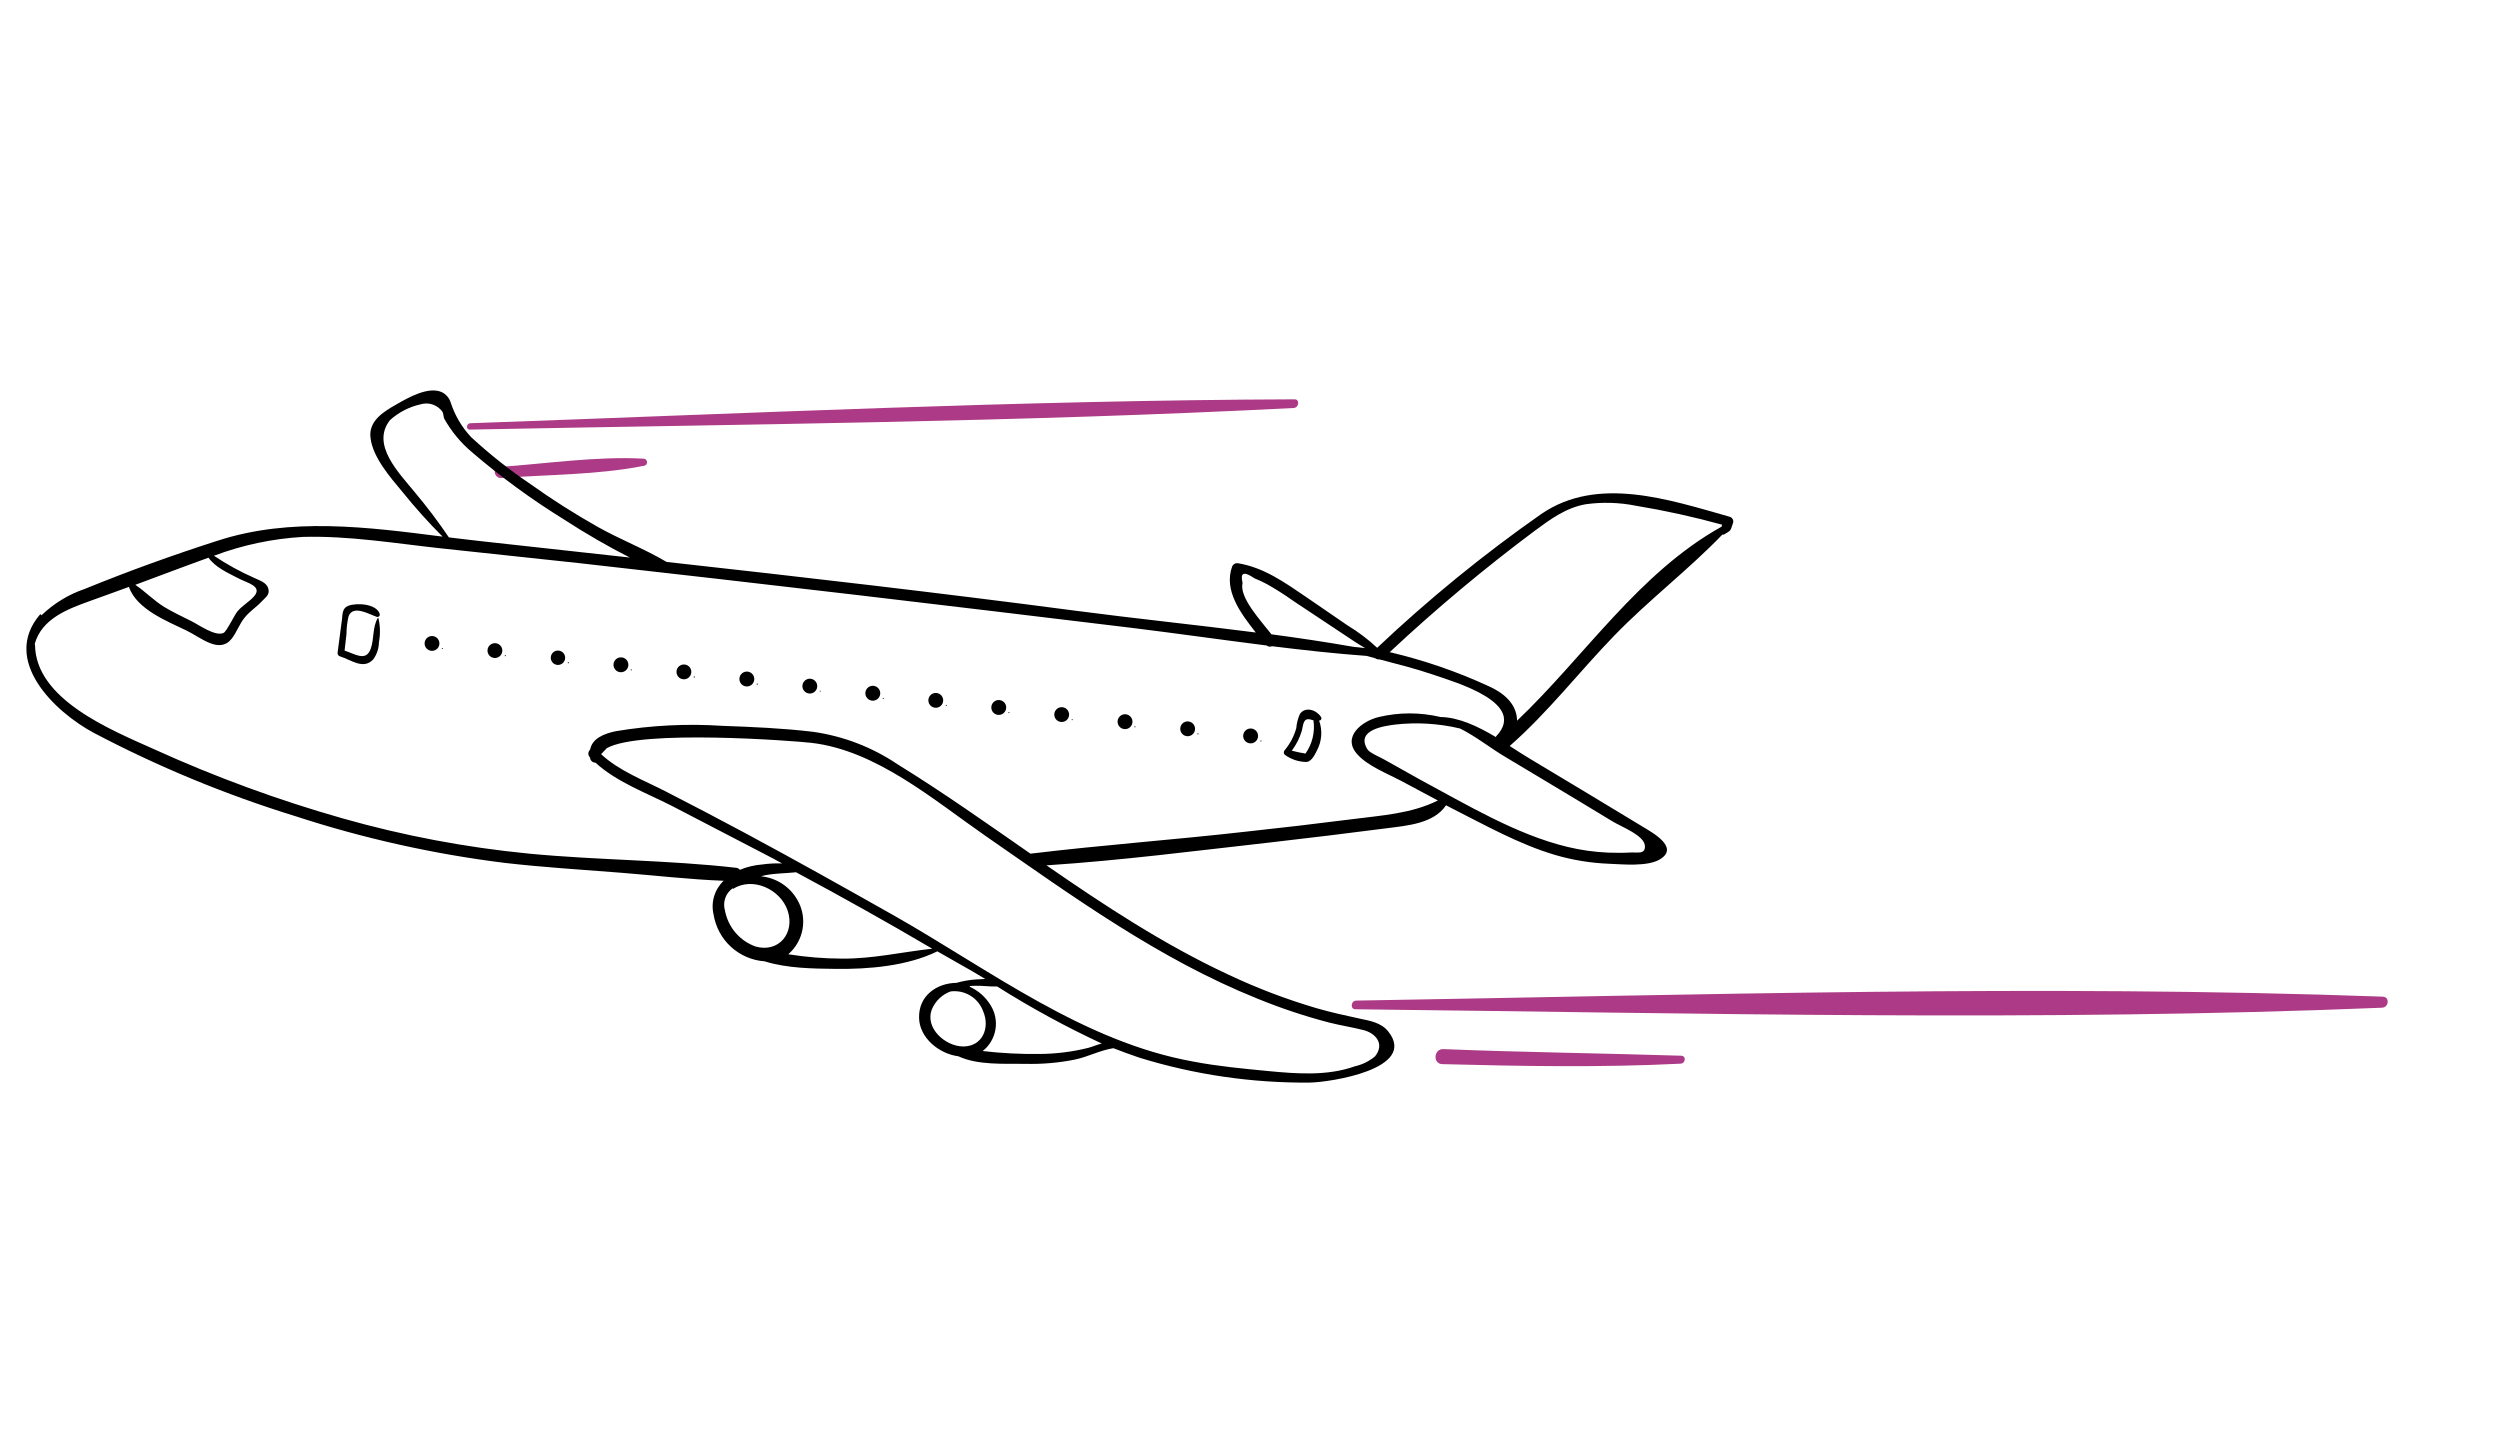 <?xml version="1.0" encoding="UTF-8"?> <svg xmlns="http://www.w3.org/2000/svg" width="168" height="97" viewBox="0 0 168 97" fill="none"><g clip-path="url(#clip0_126_1075)"><path d="M96.985 70.5C102.319 70.717 107.646 70.775 112.978 70.944C113.332 70.956 113.27 71.462 112.937 71.479C107.627 71.744 102.255 71.65 96.919 71.51C96.27 71.494 96.344 70.469 96.999 70.499L96.985 70.5Z" fill="#AC3A86"></path><path d="M91.14 67.24C114.11 66.861 137.154 66.144 160.121 66.975C160.606 66.99 160.535 67.7 160.066 67.719C137.106 68.663 114.064 68.083 91.097 67.823C90.716 67.842 90.768 67.244 91.14 67.24Z" fill="#AC3A86"></path><path d="M33.546 31.379C36.729 31.161 40.043 30.652 43.231 30.822C43.295 30.819 43.358 30.841 43.406 30.884C43.453 30.927 43.482 30.987 43.485 31.051C43.488 31.115 43.466 31.178 43.423 31.225C43.38 31.273 43.319 31.301 43.255 31.305C40.155 31.919 36.838 31.887 33.685 32.122C33.202 32.146 33.064 31.422 33.542 31.389L33.546 31.379Z" fill="#AC3A86"></path><path d="M31.609 28.441C50.054 27.79 68.516 26.901 86.981 26.834C87.362 26.815 87.299 27.399 86.933 27.417C68.498 28.368 50.002 28.504 31.572 28.869C31.297 28.883 31.333 28.45 31.604 28.442L31.609 28.441Z" fill="#AC3A86"></path><path d="M6.28 49.236C10.621 51.524 15.165 53.403 19.855 54.849C24.424 56.34 29.126 57.39 33.896 57.984C36.496 58.285 39.112 58.44 41.726 58.648C44.015 58.829 46.332 59.1 48.63 59.188C48.327 59.475 48.105 59.837 47.987 60.237C47.868 60.638 47.858 61.062 47.955 61.468C48.09 62.3 48.502 63.062 49.124 63.631C49.747 64.2 50.543 64.542 51.384 64.602C52.893 65.078 54.675 65.091 56.152 65.109C58.36 65.139 60.982 64.92 62.989 63.93C63.772 64.374 64.554 64.819 65.331 65.264C65.625 65.434 65.915 65.613 66.209 65.787L65.591 65.818C65.144 65.849 64.702 65.927 64.271 66.048C62.965 66.065 61.729 66.896 61.761 68.395C61.784 69.734 63.087 70.811 64.402 70.983C65.72 71.594 67.5 71.472 68.88 71.49C70.012 71.521 71.143 71.424 72.253 71.2C73.129 71.011 73.945 70.573 74.819 70.438C75.391 70.666 75.963 70.865 76.554 71.072C80.27 72.221 84.141 72.787 88.03 72.749C89.336 72.732 95.298 71.843 93.294 69.32C92.819 68.72 92.067 68.598 91.363 68.449C90.384 68.237 89.43 68.028 88.472 67.751C86.444 67.154 84.464 66.401 82.552 65.497C78.216 63.478 74.243 60.86 70.323 58.152C75.374 57.822 80.437 57.163 85.452 56.602C88.035 56.303 90.614 55.995 93.191 55.658C94.571 55.478 96.341 55.351 97.175 54.114L97.518 54.295C99.777 55.436 102.063 56.73 104.494 57.45C105.671 57.796 106.885 57.995 108.11 58.044C109.036 58.08 110.705 58.253 111.541 57.751C112.89 56.943 111.03 55.947 110.381 55.549C107.846 54.011 105.304 52.48 102.756 50.955C102.348 50.714 101.912 50.426 101.452 50.13C104.025 47.877 106.115 45.149 108.495 42.697C110.796 40.322 113.458 38.297 115.744 35.922C115.763 35.93 115.783 35.933 115.803 35.932C115.823 35.931 115.843 35.926 115.86 35.916C116.33 35.632 116.266 35.712 116.444 35.191C116.466 35.145 116.477 35.094 116.477 35.043C116.476 34.992 116.464 34.942 116.441 34.896C116.418 34.851 116.385 34.811 116.345 34.78C116.304 34.749 116.257 34.728 116.207 34.718C112.162 33.575 107.357 31.942 103.572 34.542C99.681 37.264 95.996 40.27 92.546 43.533C91.939 42.964 91.273 42.461 90.56 42.031C89.637 41.395 88.72 40.763 87.793 40.132C86.341 39.149 84.939 38.13 83.168 37.846C83.092 37.839 83.015 37.855 82.949 37.894C82.883 37.933 82.832 37.992 82.802 38.063C82.219 39.675 83.36 41.196 84.388 42.504C80.346 41.985 76.284 41.569 72.265 41.039C63.125 39.836 53.964 38.779 44.795 37.762C43.329 36.891 41.681 36.257 40.187 35.417C38.638 34.545 37.136 33.592 35.688 32.559C34.265 31.603 32.917 30.538 31.657 29.373C31.033 28.707 30.564 27.91 30.283 27.041C30.238 26.896 30.164 26.761 30.066 26.645C29.968 26.528 29.847 26.432 29.712 26.363C28.794 25.925 27.402 26.74 26.631 27.181C25.76 27.674 24.751 28.296 24.899 29.426C25.052 30.744 26.242 32.093 27.051 33.064C27.893 34.11 28.792 35.111 29.741 36.061C24.691 35.418 19.546 34.741 14.636 36.332C11.621 37.296 8.617 38.385 5.695 39.576C4.603 39.947 3.607 40.556 2.779 41.358C2.782 41.346 2.781 41.333 2.776 41.321C2.772 41.31 2.764 41.3 2.753 41.293C2.742 41.287 2.73 41.284 2.717 41.285C2.705 41.286 2.693 41.291 2.684 41.3C0.064 44.373 3.668 47.828 6.28 49.236ZM10.723 38.691C11.806 38.293 12.903 37.87 14.011 37.476C14.489 38.145 15.315 38.495 16.051 38.88C16.627 39.18 17.654 39.39 17.078 40.067C16.767 40.431 16.277 40.693 15.953 41.091C15.757 41.319 15.232 42.434 15.023 42.532C14.47 42.796 13.32 41.963 12.844 41.731C12.239 41.432 11.624 41.138 11.04 40.79C10.316 40.342 9.774 39.76 9.093 39.3L10.723 38.691ZM42.332 37.468L32.599 36.397C31.796 36.311 30.993 36.211 30.165 36.112C29.451 35.058 28.683 34.042 27.864 33.067C26.833 31.797 24.908 29.895 26.2 28.238C26.788 27.706 27.506 27.336 28.28 27.166C28.541 27.09 28.818 27.096 29.075 27.183C29.332 27.27 29.556 27.433 29.718 27.651C29.811 27.772 29.79 28.029 29.869 28.166C30.341 28.997 30.954 29.74 31.683 30.359C33.646 32.046 35.739 33.576 37.941 34.934C39.358 35.855 40.822 36.701 42.327 37.469L42.332 37.468ZM91.739 43.554C91.476 43.524 91.213 43.489 90.956 43.468C89.125 43.148 87.287 42.872 85.44 42.626C84.721 41.694 83.26 40.155 83.501 39.17C83.326 38.473 83.591 38.372 84.293 38.86C84.581 38.976 84.862 39.107 85.136 39.253C85.737 39.591 86.319 39.961 86.88 40.361C88.042 41.139 89.21 41.914 90.384 42.688C90.825 42.986 91.291 43.296 91.739 43.554ZM101.948 48.431C101.946 48.397 101.944 48.363 101.943 48.334C101.888 47.243 100.982 46.533 100.056 46.12C97.917 45.132 95.683 44.363 93.389 43.825C96.486 40.925 99.743 38.2 103.144 35.662C104.198 34.883 105.258 34.104 106.578 33.883C107.689 33.73 108.818 33.764 109.917 33.983C111.875 34.306 113.814 34.732 115.726 35.26L115.689 35.393C110.119 38.493 106.494 44.104 101.948 48.431ZM95.398 52.373C94.597 51.929 93.801 51.485 93.019 51.04C92.739 50.875 92.058 50.605 91.896 50.361C91.039 49 93.176 48.772 93.748 48.691C95.209 48.526 96.687 48.616 98.117 48.956C99.204 49.497 100.193 50.304 101.225 50.906C102.816 51.862 104.412 52.808 105.999 53.769L108.38 55.209C108.964 55.562 110.513 56.147 110.538 56.848C110.567 57.437 110.021 57.261 109.549 57.289C109.076 57.318 108.582 57.313 108.068 57.296C107.15 57.257 106.237 57.129 105.344 56.914C101.885 56.085 98.522 54.047 95.398 52.373ZM63.874 66.625C64.339 66.564 64.81 66.663 65.21 66.908C65.609 67.152 65.913 67.526 66.071 67.967C66.542 69.071 66.019 70.321 64.737 70.323C63.527 70.325 62.114 69.074 62.632 67.805C62.748 67.534 62.918 67.29 63.132 67.087C63.345 66.884 63.598 66.727 63.874 66.625ZM67.013 66.293C69.27 67.72 71.617 68.999 74.038 70.124C73.737 70.201 73.439 70.333 73.133 70.416C72.063 70.682 70.966 70.82 69.863 70.826C68.584 70.843 67.305 70.778 66.035 70.63C66.491 70.272 66.797 69.756 66.894 69.184C66.99 68.612 66.87 68.024 66.558 67.536C66.228 66.998 65.745 66.572 65.17 66.313C65.176 66.296 65.175 66.277 65.168 66.26L65.453 66.246C65.979 66.224 66.511 66.309 67.013 66.293ZM60.132 61.556C56.78 59.662 53.444 57.791 50.062 55.976C48.291 55.024 46.512 54.097 44.724 53.179C43.274 52.434 41.602 51.806 40.394 50.681C40.518 50.544 40.647 50.412 40.775 50.279C43.025 48.996 53.358 49.786 54.507 49.917C58.887 50.419 62.737 53.755 66.261 56.197C72.087 60.237 77.898 64.462 84.521 67.117C86.078 67.753 87.676 68.286 89.305 68.712C90.074 68.91 90.864 69.026 91.634 69.224C92.404 69.423 93.092 70.119 92.4 70.991C92.009 71.315 91.548 71.542 91.053 71.654C89.199 72.318 87.144 72.159 85.219 71.975C83.546 71.811 81.863 71.659 80.202 71.34C72.814 70.02 66.527 65.19 60.132 61.556ZM52.971 64.126C53.481 63.686 53.822 63.082 53.935 62.419C54.048 61.755 53.928 61.073 53.593 60.489C53.344 60.044 52.991 59.667 52.564 59.388C52.137 59.109 51.649 58.938 51.142 58.889C51.253 58.854 51.366 58.826 51.481 58.804C52.148 58.684 52.825 58.688 53.495 58.616C56.573 60.272 59.62 61.969 62.647 63.753C60.62 63.971 58.664 64.436 56.592 64.419C55.379 64.416 54.169 64.318 52.971 64.126ZM48.721 61.202C48.633 60.916 48.641 60.608 48.745 60.328C48.849 60.047 49.043 59.808 49.297 59.649L49.242 59.714C49.242 59.714 49.244 59.758 49.244 59.743C50.58 58.883 52.444 59.767 52.926 61.181C53.442 62.694 52.334 64.051 50.773 63.606C50.251 63.42 49.786 63.099 49.427 62.678C49.067 62.256 48.824 61.747 48.721 61.202ZM2.334 43.306C2.334 43.306 2.334 43.306 2.332 43.277C2.799 41.58 4.543 40.931 6.002 40.403C6.892 40.088 7.78 39.758 8.669 39.437C8.667 39.449 8.668 39.46 8.671 39.471C9.229 40.963 11.204 41.73 12.538 42.375C13.5 42.84 14.737 43.959 15.561 42.931C15.907 42.497 16.078 41.937 16.457 41.482C16.836 41.028 17.24 40.795 17.589 40.414C17.823 40.151 18.153 39.984 18.03 39.55C17.906 39.116 17.387 38.992 17.119 38.85C16.162 38.431 15.245 37.928 14.377 37.347C16.292 36.626 18.306 36.199 20.349 36.08C23.447 35.993 26.585 36.519 29.64 36.85L38.885 37.839C45.128 38.54 51.368 39.256 57.606 39.986C63.756 40.711 69.902 41.446 76.044 42.191C79.063 42.562 82.09 42.996 85.119 43.377C85.17 43.419 85.231 43.445 85.295 43.454C85.36 43.462 85.425 43.453 85.485 43.427C87.603 43.689 89.72 43.922 91.838 44.077L92.407 44.233C92.496 44.293 92.604 44.322 92.711 44.314C93.922 44.631 95.133 44.934 96.315 45.339C97.841 45.863 102.672 47.242 100.539 49.483C100.539 49.483 100.54 49.512 100.517 49.528C99.33 48.818 98.031 48.201 96.805 48.184C95.441 47.859 94.018 47.859 92.653 48.184C91.543 48.447 90.159 49.504 91.2 50.676C91.908 51.478 93.225 51.979 94.14 52.465C94.956 52.908 95.791 53.351 96.626 53.793C94.836 54.681 92.891 54.788 90.881 55.048C88.486 55.352 86.09 55.633 83.693 55.891C78.881 56.437 74.058 56.785 69.287 57.362C69.272 57.361 69.257 57.361 69.243 57.364C66.295 55.314 63.36 53.24 60.314 51.359C58.608 50.209 56.662 49.462 54.624 49.176C52.619 48.937 50.577 48.85 48.56 48.777C46.163 48.619 43.755 48.739 41.386 49.136C40.581 49.302 39.789 49.627 39.657 50.374C39.62 50.407 39.59 50.448 39.569 50.494C39.548 50.54 39.538 50.59 39.537 50.64C39.537 50.69 39.547 50.74 39.568 50.786C39.588 50.832 39.618 50.873 39.655 50.907C39.656 50.931 39.657 50.945 39.658 50.969C39.677 51.05 39.723 51.121 39.788 51.173C39.853 51.224 39.933 51.252 40.016 51.252C41.441 52.555 43.447 53.287 45.131 54.146C47.406 55.323 49.672 56.5 51.928 57.678L52.56 58.024C52.118 58.007 51.675 58.029 51.237 58.09C50.714 58.13 50.201 58.252 49.716 58.452C49.69 58.416 49.656 58.385 49.617 58.362C49.579 58.339 49.536 58.324 49.492 58.318C44.902 57.792 40.184 57.81 35.554 57.364C31.314 56.952 27.12 56.16 23.022 54.995C18.701 53.768 14.477 52.219 10.387 50.362C7.416 49.029 2.368 46.997 2.353 43.305L2.334 43.306Z" fill="black"></path><path d="M86.323 50.422C86.287 50.464 86.268 50.519 86.271 50.575C86.274 50.63 86.298 50.683 86.338 50.721C86.767 51.035 87.284 51.204 87.814 51.204C88.146 51.154 88.352 50.722 88.493 50.444C88.659 50.136 88.758 49.796 88.784 49.447C88.81 49.098 88.762 48.748 88.643 48.419L88.701 48.416C88.723 48.407 88.743 48.394 88.759 48.376C88.776 48.359 88.788 48.338 88.794 48.315C88.801 48.292 88.803 48.268 88.799 48.245C88.795 48.221 88.785 48.199 88.771 48.18C88.472 47.711 87.723 47.448 87.353 47.98C87.219 48.281 87.137 48.602 87.11 48.931C86.958 49.479 86.69 49.987 86.323 50.422ZM87.738 50.642C87.425 50.593 87.115 50.527 86.808 50.446C87.11 50.044 87.338 49.592 87.482 49.111C87.589 48.737 87.548 48.202 88.098 48.359L88.265 48.408C88.378 49.194 88.186 49.994 87.728 50.642L87.738 50.642Z" fill="black"></path><path d="M23.406 40.709C23.971 40.492 25.301 40.571 25.515 41.252C25.523 41.281 25.524 41.312 25.516 41.341C25.508 41.37 25.492 41.396 25.47 41.417C25.447 41.437 25.42 41.451 25.39 41.456C25.36 41.461 25.329 41.458 25.302 41.447C24.779 41.264 23.717 40.63 23.422 41.419C23.332 41.809 23.285 42.207 23.283 42.607C23.239 42.982 23.195 43.352 23.155 43.722C23.814 43.916 24.593 44.511 24.915 43.59C25.153 42.92 25.021 42.133 25.393 41.524C25.393 41.524 25.422 41.523 25.426 41.523C25.553 42.059 25.566 42.615 25.465 43.156C25.459 43.566 25.329 43.964 25.091 44.298C24.436 45.037 23.578 44.335 22.865 44.114C22.807 44.102 22.756 44.068 22.723 44.019C22.69 43.97 22.677 43.91 22.687 43.852C22.791 43.106 22.889 42.361 22.982 41.611C23.022 41.246 23.003 40.864 23.406 40.709Z" fill="black"></path><path d="M84.741 49.838C84.688 49.84 84.679 49.759 84.737 49.756C84.745 49.758 84.753 49.763 84.758 49.77C84.764 49.778 84.767 49.786 84.768 49.795C84.768 49.804 84.766 49.813 84.761 49.821C84.756 49.828 84.749 49.834 84.741 49.838Z" fill="black"></path><path d="M83.995 48.956C84.061 48.949 84.126 48.956 84.189 48.976C84.252 48.995 84.311 49.027 84.361 49.069C84.412 49.111 84.454 49.162 84.484 49.22C84.515 49.278 84.534 49.342 84.54 49.407C84.546 49.473 84.54 49.539 84.52 49.602C84.501 49.665 84.469 49.723 84.427 49.774C84.385 49.824 84.334 49.866 84.276 49.897C84.218 49.928 84.154 49.947 84.088 49.953C83.956 49.965 83.825 49.924 83.722 49.84C83.62 49.755 83.556 49.633 83.543 49.501C83.531 49.369 83.571 49.237 83.656 49.135C83.741 49.032 83.863 48.968 83.995 48.956Z" fill="black"></path><path d="M80.506 49.358C80.453 49.36 80.449 49.283 80.502 49.276C80.555 49.268 80.559 49.355 80.506 49.358Z" fill="black"></path><path d="M79.765 48.48C79.897 48.468 80.028 48.509 80.129 48.594C80.231 48.679 80.294 48.8 80.306 48.932C80.318 49.064 80.276 49.194 80.192 49.296C80.107 49.397 79.985 49.461 79.854 49.472C79.722 49.484 79.591 49.443 79.49 49.358C79.389 49.273 79.325 49.152 79.313 49.02C79.302 48.889 79.343 48.758 79.427 48.657C79.512 48.555 79.634 48.492 79.765 48.48Z" fill="black"></path><path d="M76.277 48.882C76.224 48.884 76.215 48.803 76.273 48.8C76.281 48.802 76.289 48.807 76.294 48.815C76.3 48.822 76.303 48.83 76.304 48.839C76.304 48.848 76.302 48.857 76.297 48.865C76.292 48.872 76.285 48.878 76.277 48.882Z" fill="black"></path><path d="M75.555 47.998C75.621 47.992 75.687 47.999 75.749 48.019C75.812 48.038 75.871 48.07 75.921 48.111C75.972 48.154 76.014 48.205 76.044 48.263C76.075 48.321 76.094 48.385 76.1 48.45C76.106 48.516 76.1 48.582 76.08 48.645C76.061 48.708 76.029 48.766 75.987 48.817C75.945 48.867 75.894 48.909 75.836 48.94C75.778 48.971 75.714 48.989 75.648 48.996C75.516 49.008 75.385 48.967 75.282 48.883C75.18 48.798 75.116 48.676 75.103 48.544C75.091 48.412 75.132 48.28 75.216 48.178C75.301 48.075 75.423 48.011 75.555 47.998Z" fill="black"></path><path d="M72.047 48.401C72.038 48.399 72.031 48.394 72.025 48.387C72.019 48.38 72.016 48.371 72.016 48.362C72.015 48.353 72.018 48.344 72.022 48.336C72.027 48.329 72.034 48.323 72.043 48.319C72.091 48.317 72.095 48.399 72.047 48.401Z" fill="black"></path><path d="M71.302 47.524C71.367 47.518 71.432 47.525 71.495 47.545C71.557 47.564 71.615 47.596 71.665 47.638C71.716 47.68 71.757 47.731 71.787 47.789C71.818 47.847 71.836 47.911 71.842 47.976C71.848 48.041 71.841 48.107 71.821 48.169C71.802 48.232 71.77 48.29 71.728 48.34C71.686 48.39 71.635 48.431 71.576 48.462C71.519 48.492 71.455 48.511 71.39 48.516C71.258 48.528 71.127 48.487 71.026 48.402C70.925 48.318 70.861 48.196 70.85 48.064C70.838 47.933 70.879 47.802 70.964 47.7C71.048 47.599 71.17 47.535 71.302 47.524Z" fill="black"></path><path d="M67.808 47.926C67.755 47.928 67.751 47.846 67.804 47.844C67.813 47.846 67.82 47.851 67.826 47.858C67.832 47.866 67.835 47.874 67.835 47.883C67.836 47.892 67.833 47.901 67.828 47.909C67.824 47.916 67.817 47.922 67.808 47.926Z" fill="black"></path><path d="M67.072 47.043C67.204 47.032 67.336 47.073 67.438 47.158C67.54 47.243 67.603 47.365 67.615 47.498C67.627 47.63 67.585 47.761 67.5 47.863C67.415 47.965 67.293 48.029 67.161 48.041C67.095 48.046 67.029 48.039 66.966 48.02C66.904 48 66.846 47.968 66.795 47.926C66.745 47.884 66.703 47.832 66.673 47.774C66.642 47.715 66.624 47.652 66.618 47.586C66.612 47.521 66.619 47.455 66.639 47.392C66.658 47.329 66.69 47.271 66.732 47.221C66.775 47.17 66.826 47.129 66.885 47.098C66.943 47.068 67.007 47.049 67.072 47.043Z" fill="black"></path><path d="M63.583 47.445C63.574 47.443 63.567 47.438 63.561 47.431C63.556 47.423 63.552 47.415 63.552 47.406C63.551 47.397 63.554 47.388 63.559 47.38C63.563 47.373 63.571 47.367 63.579 47.363C63.627 47.361 63.636 47.443 63.583 47.445Z" fill="black"></path><path d="M62.837 46.568C62.969 46.555 63.1 46.596 63.202 46.68C63.304 46.764 63.368 46.886 63.38 47.017C63.392 47.149 63.352 47.28 63.268 47.382C63.183 47.483 63.062 47.547 62.931 47.56C62.865 47.566 62.8 47.559 62.737 47.54C62.675 47.521 62.616 47.489 62.566 47.447C62.464 47.363 62.4 47.242 62.388 47.11C62.375 46.979 62.416 46.847 62.5 46.746C62.584 46.644 62.706 46.58 62.837 46.568Z" fill="black"></path><path d="M59.349 46.979C59.341 46.977 59.333 46.971 59.327 46.964C59.322 46.957 59.319 46.949 59.318 46.94C59.318 46.931 59.32 46.922 59.325 46.914C59.33 46.906 59.337 46.9 59.345 46.897C59.393 46.88 59.402 46.976 59.349 46.979Z" fill="black"></path><path d="M58.608 46.087C58.74 46.075 58.871 46.117 58.973 46.202C59.075 46.287 59.139 46.409 59.151 46.542C59.162 46.674 59.121 46.805 59.036 46.907C58.951 47.009 58.828 47.073 58.696 47.085C58.564 47.096 58.432 47.055 58.331 46.97C58.229 46.885 58.165 46.762 58.153 46.63C58.142 46.498 58.183 46.366 58.268 46.265C58.353 46.163 58.475 46.099 58.608 46.087Z" fill="black"></path><path d="M55.119 46.489C55.111 46.486 55.103 46.481 55.097 46.474C55.092 46.467 55.088 46.458 55.088 46.449C55.087 46.44 55.09 46.431 55.095 46.424C55.1 46.416 55.107 46.41 55.115 46.407C55.149 46.405 55.153 46.487 55.119 46.489Z" fill="black"></path><path d="M54.373 45.611C54.505 45.599 54.636 45.639 54.738 45.724C54.84 45.808 54.904 45.929 54.916 46.061C54.929 46.193 54.888 46.324 54.804 46.425C54.719 46.527 54.598 46.591 54.467 46.604C54.401 46.61 54.336 46.603 54.273 46.584C54.211 46.565 54.153 46.533 54.102 46.491C54 46.407 53.936 46.286 53.924 46.154C53.912 46.023 53.952 45.892 54.036 45.79C54.121 45.688 54.242 45.624 54.373 45.611Z" fill="black"></path><path d="M50.89 46.013C50.837 46.016 50.828 45.934 50.886 45.931C50.944 45.928 50.938 46.006 50.89 46.013Z" fill="black"></path><path d="M50.144 45.131C50.276 45.119 50.408 45.161 50.509 45.246C50.611 45.331 50.675 45.453 50.687 45.586C50.699 45.718 50.657 45.849 50.572 45.951C50.487 46.053 50.365 46.117 50.232 46.129C50.1 46.14 49.969 46.099 49.867 46.014C49.765 45.928 49.701 45.806 49.689 45.674C49.678 45.542 49.719 45.41 49.804 45.309C49.889 45.207 50.012 45.143 50.144 45.131Z" fill="black"></path><path d="M46.655 45.533C46.602 45.536 46.598 45.458 46.651 45.451C46.704 45.443 46.708 45.53 46.655 45.533Z" fill="black"></path><path d="M45.914 44.655C46.046 44.644 46.177 44.684 46.278 44.769C46.38 44.854 46.443 44.976 46.455 45.107C46.467 45.239 46.425 45.37 46.341 45.471C46.256 45.572 46.134 45.636 46.003 45.648C45.871 45.659 45.74 45.618 45.639 45.534C45.538 45.449 45.474 45.327 45.462 45.196C45.45 45.064 45.492 44.933 45.576 44.832C45.661 44.73 45.783 44.667 45.914 44.655Z" fill="black"></path><path d="M42.426 45.057C42.373 45.06 42.364 44.978 42.422 44.975C42.431 44.977 42.438 44.983 42.444 44.99C42.45 44.997 42.453 45.005 42.453 45.014C42.454 45.024 42.451 45.032 42.447 45.04C42.442 45.048 42.434 45.054 42.426 45.057Z" fill="black"></path><path d="M41.68 44.175C41.746 44.169 41.812 44.175 41.874 44.195C41.937 44.214 41.996 44.246 42.046 44.288C42.097 44.33 42.139 44.381 42.169 44.439C42.2 44.498 42.219 44.561 42.225 44.627C42.231 44.692 42.225 44.758 42.205 44.821C42.186 44.884 42.154 44.942 42.112 44.993C42.07 45.044 42.019 45.085 41.961 45.116C41.903 45.147 41.839 45.166 41.773 45.172C41.641 45.184 41.51 45.144 41.407 45.059C41.305 44.974 41.241 44.852 41.228 44.72C41.216 44.588 41.257 44.456 41.341 44.354C41.426 44.252 41.548 44.187 41.68 44.175Z" fill="black"></path><path d="M38.191 44.577C38.138 44.58 38.134 44.502 38.187 44.495C38.24 44.487 38.245 44.574 38.191 44.577Z" fill="black"></path><path d="M37.452 43.718C37.579 43.707 37.706 43.747 37.805 43.829C37.904 43.911 37.965 44.029 37.977 44.157C37.988 44.285 37.949 44.412 37.867 44.51C37.784 44.609 37.666 44.67 37.538 44.682C37.411 44.694 37.284 44.654 37.185 44.572C37.087 44.489 37.025 44.371 37.013 44.244C37.002 44.116 37.041 43.989 37.124 43.89C37.206 43.792 37.324 43.73 37.452 43.718Z" fill="black"></path><path d="M33.962 44.101C33.909 44.104 33.9 44.022 33.958 44.019C33.966 44.022 33.974 44.027 33.98 44.034C33.985 44.041 33.988 44.05 33.989 44.059C33.989 44.068 33.987 44.077 33.982 44.084C33.977 44.092 33.97 44.098 33.962 44.101Z" fill="black"></path><path d="M33.211 43.224C33.343 43.211 33.474 43.252 33.576 43.336C33.678 43.42 33.742 43.542 33.754 43.673C33.767 43.805 33.726 43.936 33.642 44.038C33.557 44.14 33.436 44.204 33.304 44.216C33.173 44.228 33.042 44.188 32.94 44.104C32.838 44.019 32.774 43.898 32.762 43.767C32.749 43.635 32.79 43.504 32.874 43.402C32.959 43.3 33.08 43.236 33.211 43.224Z" fill="black"></path><path d="M29.728 43.621C29.679 43.623 29.671 43.546 29.724 43.539C29.732 43.541 29.74 43.546 29.745 43.553C29.751 43.56 29.754 43.569 29.755 43.578C29.755 43.587 29.753 43.596 29.748 43.604C29.743 43.611 29.736 43.617 29.728 43.621Z" fill="black"></path><path d="M28.987 42.743C29.118 42.731 29.249 42.772 29.351 42.857C29.452 42.942 29.515 43.063 29.527 43.195C29.539 43.327 29.498 43.458 29.413 43.559C29.328 43.66 29.207 43.724 29.075 43.736C28.943 43.747 28.812 43.706 28.711 43.621C28.61 43.537 28.546 43.415 28.535 43.283C28.523 43.152 28.564 43.021 28.649 42.92C28.733 42.818 28.855 42.755 28.987 42.743Z" fill="black"></path></g><defs><clipPath id="clip0_126_1075"><rect width="162.994" height="49.423" fill="white" transform="translate(0.975 27.636) rotate(-2.863)"></rect></clipPath></defs></svg> 